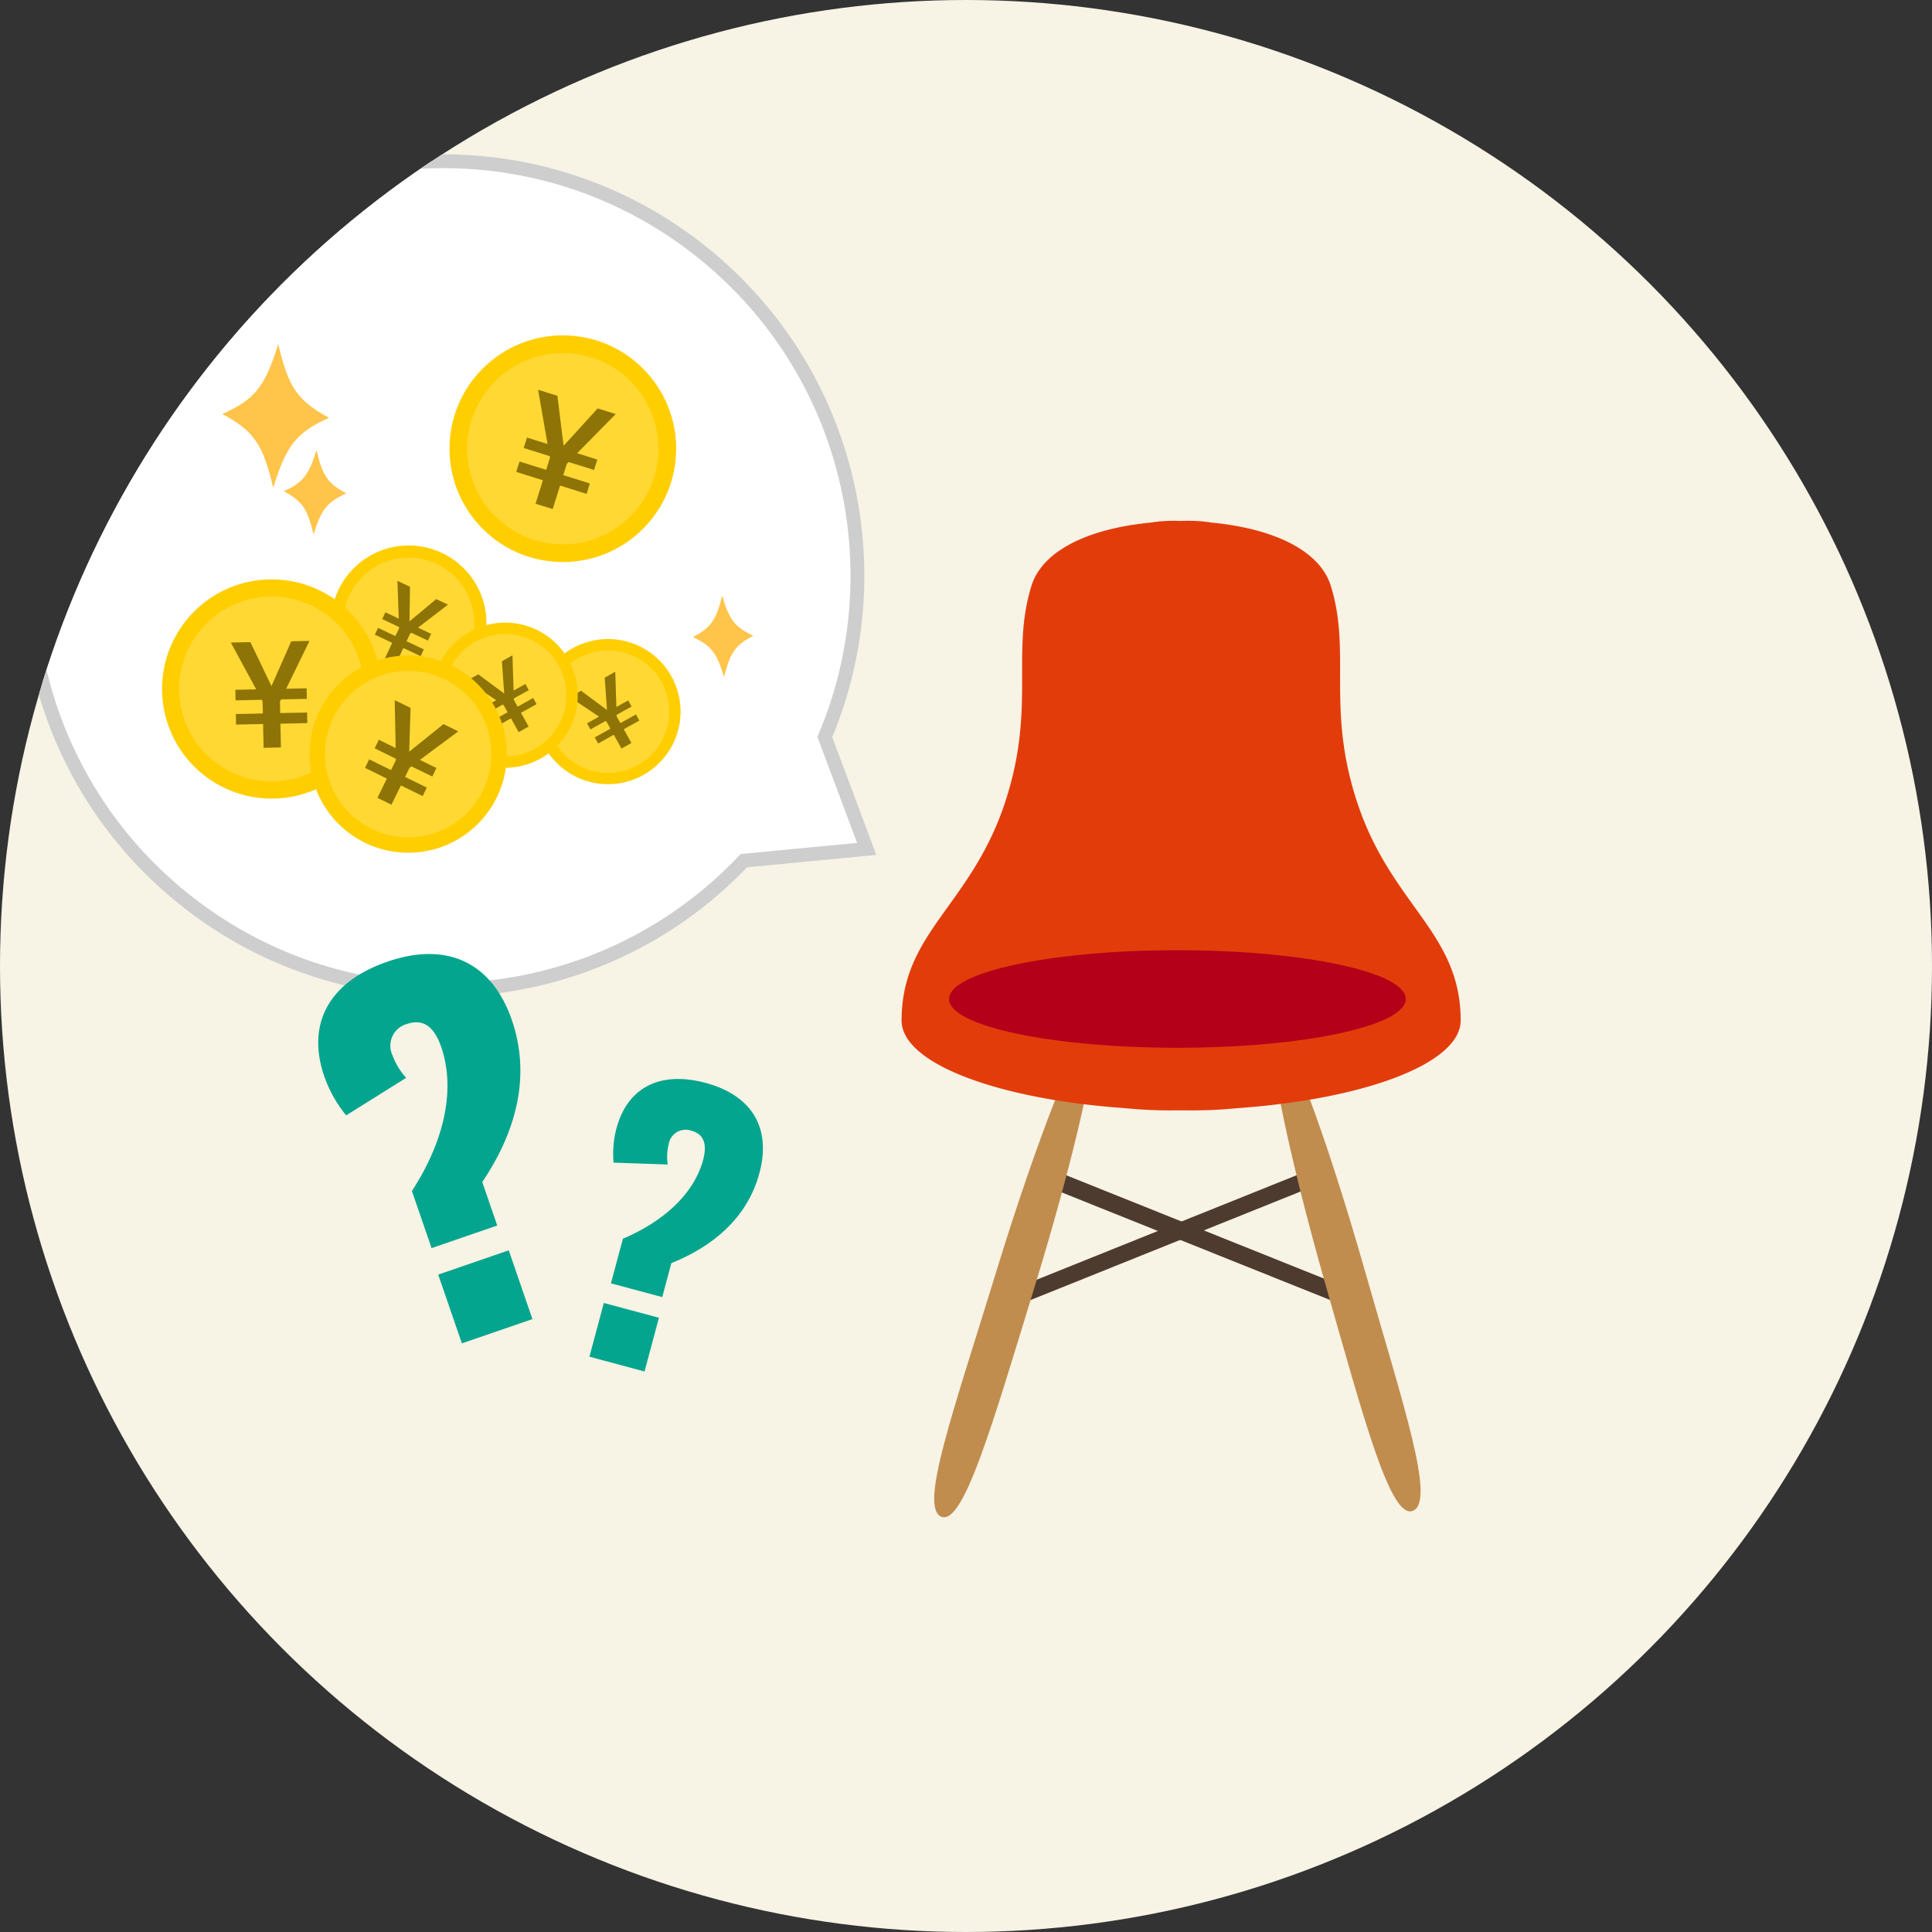 <svg xmlns="http://www.w3.org/2000/svg" xmlns:xlink="http://www.w3.org/1999/xlink" width="140" height="140" viewBox="0 0 140 140"><rect x="0" y="0" width="140" height="140" fill="#333333" stroke="none"/><defs><clipPath id="a"><circle cx="70" cy="70" r="70" transform="translate(0 0.477)" fill="#f7f3e5"/></clipPath></defs><g transform="translate(0 -0.477)"><circle cx="70" cy="70" r="70" transform="translate(0 0.477)" fill="#f7f3e5"/><g clip-path="url(#a)"><g transform="translate(-10.194 31.351) rotate(-30)"><g transform="translate(0.676 0)" fill="#fff"><path d="M 47.223 63.034 L 39.256 59.399 L 39.087 59.322 L 38.908 59.374 C 36.184 60.168 33.369 60.571 30.542 60.571 C 27.553 60.571 24.582 60.123 21.713 59.239 C 18.87 58.363 16.179 57.076 13.714 55.413 C 8.599 51.961 4.722 47.079 2.502 41.297 C 1.05 37.512 0.382 33.556 0.517 29.539 C 0.647 25.659 1.518 21.885 3.104 18.322 C 4.691 14.759 6.913 11.587 9.709 8.894 C 12.604 6.106 15.99 3.955 19.775 2.502 C 23.237 1.174 26.855 0.5 30.529 0.5 C 33.519 0.5 36.489 0.948 39.358 1.832 C 42.202 2.708 44.893 3.996 47.357 5.659 C 52.472 9.111 56.349 13.992 58.569 19.775 C 59.764 22.888 60.431 26.139 60.552 29.44 C 60.668 32.631 60.274 35.81 59.38 38.89 C 58.495 41.936 57.143 44.811 55.361 47.433 C 53.554 50.093 51.348 52.429 48.805 54.376 L 48.648 54.496 L 48.616 54.691 L 47.223 63.034 Z" stroke="none"/><path d="M 46.837 62.309 L 48.123 54.609 L 48.188 54.219 L 48.501 53.979 C 51.002 52.065 53.17 49.768 54.947 47.152 C 56.699 44.573 58.029 41.746 58.899 38.75 C 59.779 35.722 60.167 32.596 60.052 29.458 C 59.933 26.213 59.277 23.015 58.102 19.954 C 55.919 14.268 52.107 9.468 47.078 6.073 C 44.654 4.438 42.007 3.172 39.211 2.31 C 36.39 1.441 33.469 1 30.529 1 C 26.916 1 23.358 1.663 19.954 2.969 C 16.232 4.398 12.902 6.512 10.056 9.254 C 7.306 11.902 5.121 15.022 3.561 18.526 C 2.001 22.03 1.145 25.741 1.017 29.556 C 0.884 33.506 1.541 37.396 2.969 41.118 C 5.152 46.804 8.964 51.604 13.994 54.998 C 16.418 56.634 19.064 57.9 21.86 58.761 C 24.682 59.631 27.603 60.071 30.542 60.071 C 33.321 60.071 36.089 59.675 38.768 58.894 L 39.125 58.79 L 39.463 58.944 L 46.837 62.309 M 47.609 63.76 L 39.048 59.854 C 36.227 60.677 33.365 61.071 30.542 61.071 C 18.269 61.072 6.697 53.618 2.036 41.476 C -4.006 25.736 3.855 8.078 19.596 2.036 C 23.194 0.655 26.892 -2.175170811824501e-05 30.529 -2.175170811824501e-05 C 42.802 -2.175170811824501e-05 54.375 7.454 59.036 19.596 C 64.001 32.529 59.577 46.759 49.109 54.773 L 47.609 63.76 Z" stroke="none" fill="#cecece"/></g><g transform="translate(21.135 0.686) rotate(30)"><g transform="translate(15.528 18.626)"><ellipse cx="5.636" cy="5.636" rx="5.636" ry="5.636" transform="translate(0 0)" fill="#ffce00"/><ellipse cx="4.755" cy="4.755" rx="4.755" ry="4.755" transform="translate(0.267 9.684) rotate(-82.023)" fill="#fff" opacity="0.2"/><g transform="translate(3.183 2.564)"><path d="M.736,5.6l.521-1.107L0,3.9l.231-.492L1.489,4l.269-.57,0-.081L.531,2.77l.231-.491.97.457L1.635,0l.911.428L2.511,2.934,4.446,1.323l.852.4L3.128,3.392l.95.447-.231.491-1.2-.564-.1.08-.25.531,1.251.589-.231.492L2.064,4.869,1.542,5.976Z" transform="translate(0 0)" fill="#8e7406"/></g></g><g transform="translate(28.167 23.229)"><circle cx="5.259" cy="5.259" r="5.259" transform="translate(0 7.437) rotate(-45)" fill="#ffce00"/><circle cx="4.437" cy="4.437" r="4.437" transform="translate(1.163 7.437) rotate(-45)" fill="#fff" opacity="0.2"/><g transform="translate(4.665 4.548)"><path d="M3.749,5.565l-.555-1L2.059,5.2l-.246-.443,1.134-.631-.285-.514L2.6,3.567,1.5,4.18,1.25,3.737l.875-.485L0,1.833l.821-.456L2.7,2.77,2.535.426,3.3,0l.08,2.553.857-.475.246.443L3.4,3.12l.005.121.266.479L4.8,3.093l.246.443-1.129.627.554,1Z" transform="translate(0 0)" fill="#8e7406"/></g></g><g transform="translate(20.718 22.039)"><circle cx="5.259" cy="5.259" r="5.259" transform="translate(0 7.437) rotate(-45)" fill="#ffce00"/><circle cx="4.437" cy="4.437" r="4.437" transform="translate(1.163 7.437) rotate(-45)" fill="#fff" opacity="0.2"/><g transform="translate(4.665 4.548)"><path d="M3.749,5.565l-.554-1L2.06,5.2l-.246-.444,1.134-.629-.285-.514L2.6,3.566,1.5,4.18,1.25,3.737l.874-.485L0,1.833l.822-.455L2.7,2.77,2.535.427,3.3,0l.08,2.553.857-.476.246.444-1.081.6.005.121.266.479L4.8,3.093l.246.444-1.129.626.554,1Z" transform="translate(0 0)" fill="#8e7406"/></g></g><g transform="translate(20.718 0)"><circle cx="8.213" cy="8.213" r="8.213" transform="translate(0 11.614) rotate(-45)" fill="#ffce00"/><ellipse cx="6.928" cy="6.929" rx="6.928" ry="6.929" transform="translate(4.686 4.686)" fill="#fff" opacity="0.2"/><g transform="translate(8.238 7.344)"><path d="M1.4,8.258l.532-1.7L0,5.951.236,5.2l1.934.6.273-.876-.018-.116L.542,4.219l.236-.755,1.491.466L1.583,0l1.4.437L3.432,4.06,5.9,1.35l1.309.409L4.414,4.6l1.461.456-.236.756L3.795,5.235l-.131.136-.255.816,1.924.6L5.1,7.543l-1.924-.6-.532,1.7Z" transform="translate(0 0)" fill="#8e7406"/></g></g><g transform="translate(0 17.793)"><circle cx="7.943" cy="7.943" r="7.943" transform="translate(0 11.233) rotate(-45)" fill="#ffce00"/><circle cx="6.701" cy="6.701" r="6.701" transform="translate(1.756 11.233) rotate(-45)" fill="#fff" opacity="0.2"/><g transform="translate(8.275 7.749)"><path d="M2.374,7.747,2.338,6.022.379,6.063.363,5.3l1.959-.041L2.3,4.369l-.053-.1L.343,4.308.327,3.543l1.51-.032L0,.119,1.418.089,2.945,3.274,4.378.028,5.7,0,4.01,3.466l1.48-.031.016.766-1.868.039L3.56,4.4l.017.827L5.527,5.19l.016.766L3.593,6,3.629,7.72Z" transform="translate(0 0)" fill="#8e7406"/></g></g><g transform="translate(12.599 25.219)"><ellipse cx="7.146" cy="7.146" rx="7.146" ry="7.146" transform="translate(1.38 1.38)" fill="#ffce00"/><circle cx="6.029" cy="6.029" r="6.029" transform="translate(0 8.526) rotate(-45)" fill="#fff" opacity="0.2"/><g transform="translate(5.4 4.616)"><path d="M.9,7.078l.683-1.394L0,4.908.3,4.29l1.583.776.352-.718v-.1L.7,3.489,1,2.871l1.22.6L2.15,0,3.3.562,3.2,3.737l2.485-2,1.072.525L3.975,4.33l1.2.586-.3.618L3.359,4.8l-.131.1L2.9,5.563l1.575.772-.3.618L2.6,6.181,1.914,7.575Z" transform="translate(0 0)" fill="#8e7406"/></g></g><path d="M0,3.054C1.364,2.382,1.769,1.837,2.269,0c.5,1.837.9,2.382,2.268,3.054-1.364.672-1.769,1.218-2.268,3.054-.5-1.837-.9-2.382-2.269-3.054" transform="translate(16.536 17.905) rotate(-178)" fill="#ffc449"/><path d="M0,5.213C2.328,4.065,3.019,3.135,3.871,0c.852,3.135,1.544,4.065,3.872,5.213C5.415,6.36,4.724,7.29,3.871,10.425,3.019,7.29,2.328,6.36,0,5.213" transform="translate(15.214 14.582) rotate(-178)" fill="#ffc449"/><path d="M0,2.037C1.459,1.87,2,1.507,3.056,0,2.911,1.832,3.1,2.459,4.123,3.514c-1.459.167-2,.531-3.055,2.037C1.212,3.72,1.021,3.092,0,2.037" transform="matrix(-0.934, 0.358, -0.358, -0.934, 46.865, 27.071)" fill="#ffc449"/></g></g><g transform="translate(65.332 38.216)"><rect width="1.276" height="23.787" transform="matrix(0.372, -0.928, 0.928, 0.372, 9.659, 47.888)" fill="#4e3b30"/><rect width="23.805" height="1.202" transform="matrix(0.928, -0.373, 0.373, 0.928, 8.255, 55.61)" fill="#4e3b30"/><g transform="translate(2.365 36.907)"><path d="M697.066,191.816c-3.045,9.932-5.152,17.3-6.757,16.59s.906-7.664,3.95-17.6,6.139-17.759,6.915-17.481S700.11,181.884,697.066,191.816Z" transform="translate(-689.81 -173.153)" fill="#c08d4e"/><path d="M736.533,191.422c2.813,9.857,4.75,17.171,6.37,16.424s-.727-7.643-3.539-17.5-5.725-17.609-6.507-17.311S733.721,181.563,736.533,191.422Z" transform="translate(-708.19 -173.025)" fill="#c08d4e"/></g><path d="M726.182,144.609c-.013-6.436-5.054-8.317-7.521-15.869-2.227-6.821-.385-10.78-1.892-15.631-.755-2.429-3.889-4.118-8.644-4.577a10.388,10.388,0,0,0-1.7-.13c-.171,0-.333.007-.5.01s-.331-.01-.5-.01a10.4,10.4,0,0,0-1.7.13c-4.755.459-7.889,2.148-8.644,4.577-1.508,4.85.335,8.809-1.892,15.631-2.467,7.552-7.507,9.433-7.521,15.869-.007,3.109,6.935,5.708,16.215,6.359a32.492,32.492,0,0,0,3.541.158c.168,0,.333,0,.5,0s.333,0,.5,0a32.481,32.481,0,0,0,3.541-.158C719.247,150.318,726.188,147.719,726.182,144.609Z" transform="translate(-685.668 -108.403)" fill="#e33c0b"/><path d="M724.787,166.423c0,1.952-7.409,3.535-16.548,3.535s-16.55-1.583-16.55-3.535,7.409-3.535,16.55-3.535S724.787,164.471,724.787,166.423Z" transform="translate(-688.251 -131.771)" fill="#b40019"/></g><path d="M9.023,25.462h3.848V22.914c2.86-2.158,4.472-4.836,4.472-7.956,0-3.38-1.976-5.3-5.46-5.3-3.458,0-5.382,1.82-5.382,4.862a7.128,7.128,0,0,0,.442,2.444l3.822-.884a3.708,3.708,0,0,1-.312-1.43,1.244,1.244,0,0,1,1.326-1.378c.884,0,1.378.546,1.378,1.82,0,2.7-1.794,5.2-4.134,7.02ZM8.893,31h4.134V26.97H8.893Z" transform="matrix(0.966, 0.259, -0.259, 0.966, 42.15, 66.54)" fill="#03a58e"/><path d="M9.828,33.758H14.86V30.426c3.74-2.822,5.848-6.324,5.848-10.4,0-4.42-2.584-6.936-7.14-6.936-4.522,0-7.038,2.38-7.038,6.358a9.321,9.321,0,0,0,.578,3.2l5-1.156a4.848,4.848,0,0,1-.408-1.87,1.627,1.627,0,0,1,1.734-1.8c1.156,0,1.8.714,1.8,2.38,0,3.536-2.346,6.8-5.406,9.18ZM9.658,41h5.406V35.73H9.658Z" transform="translate(10.99 62.201) rotate(-19)" fill="#03a58e"/></g></g></svg>
